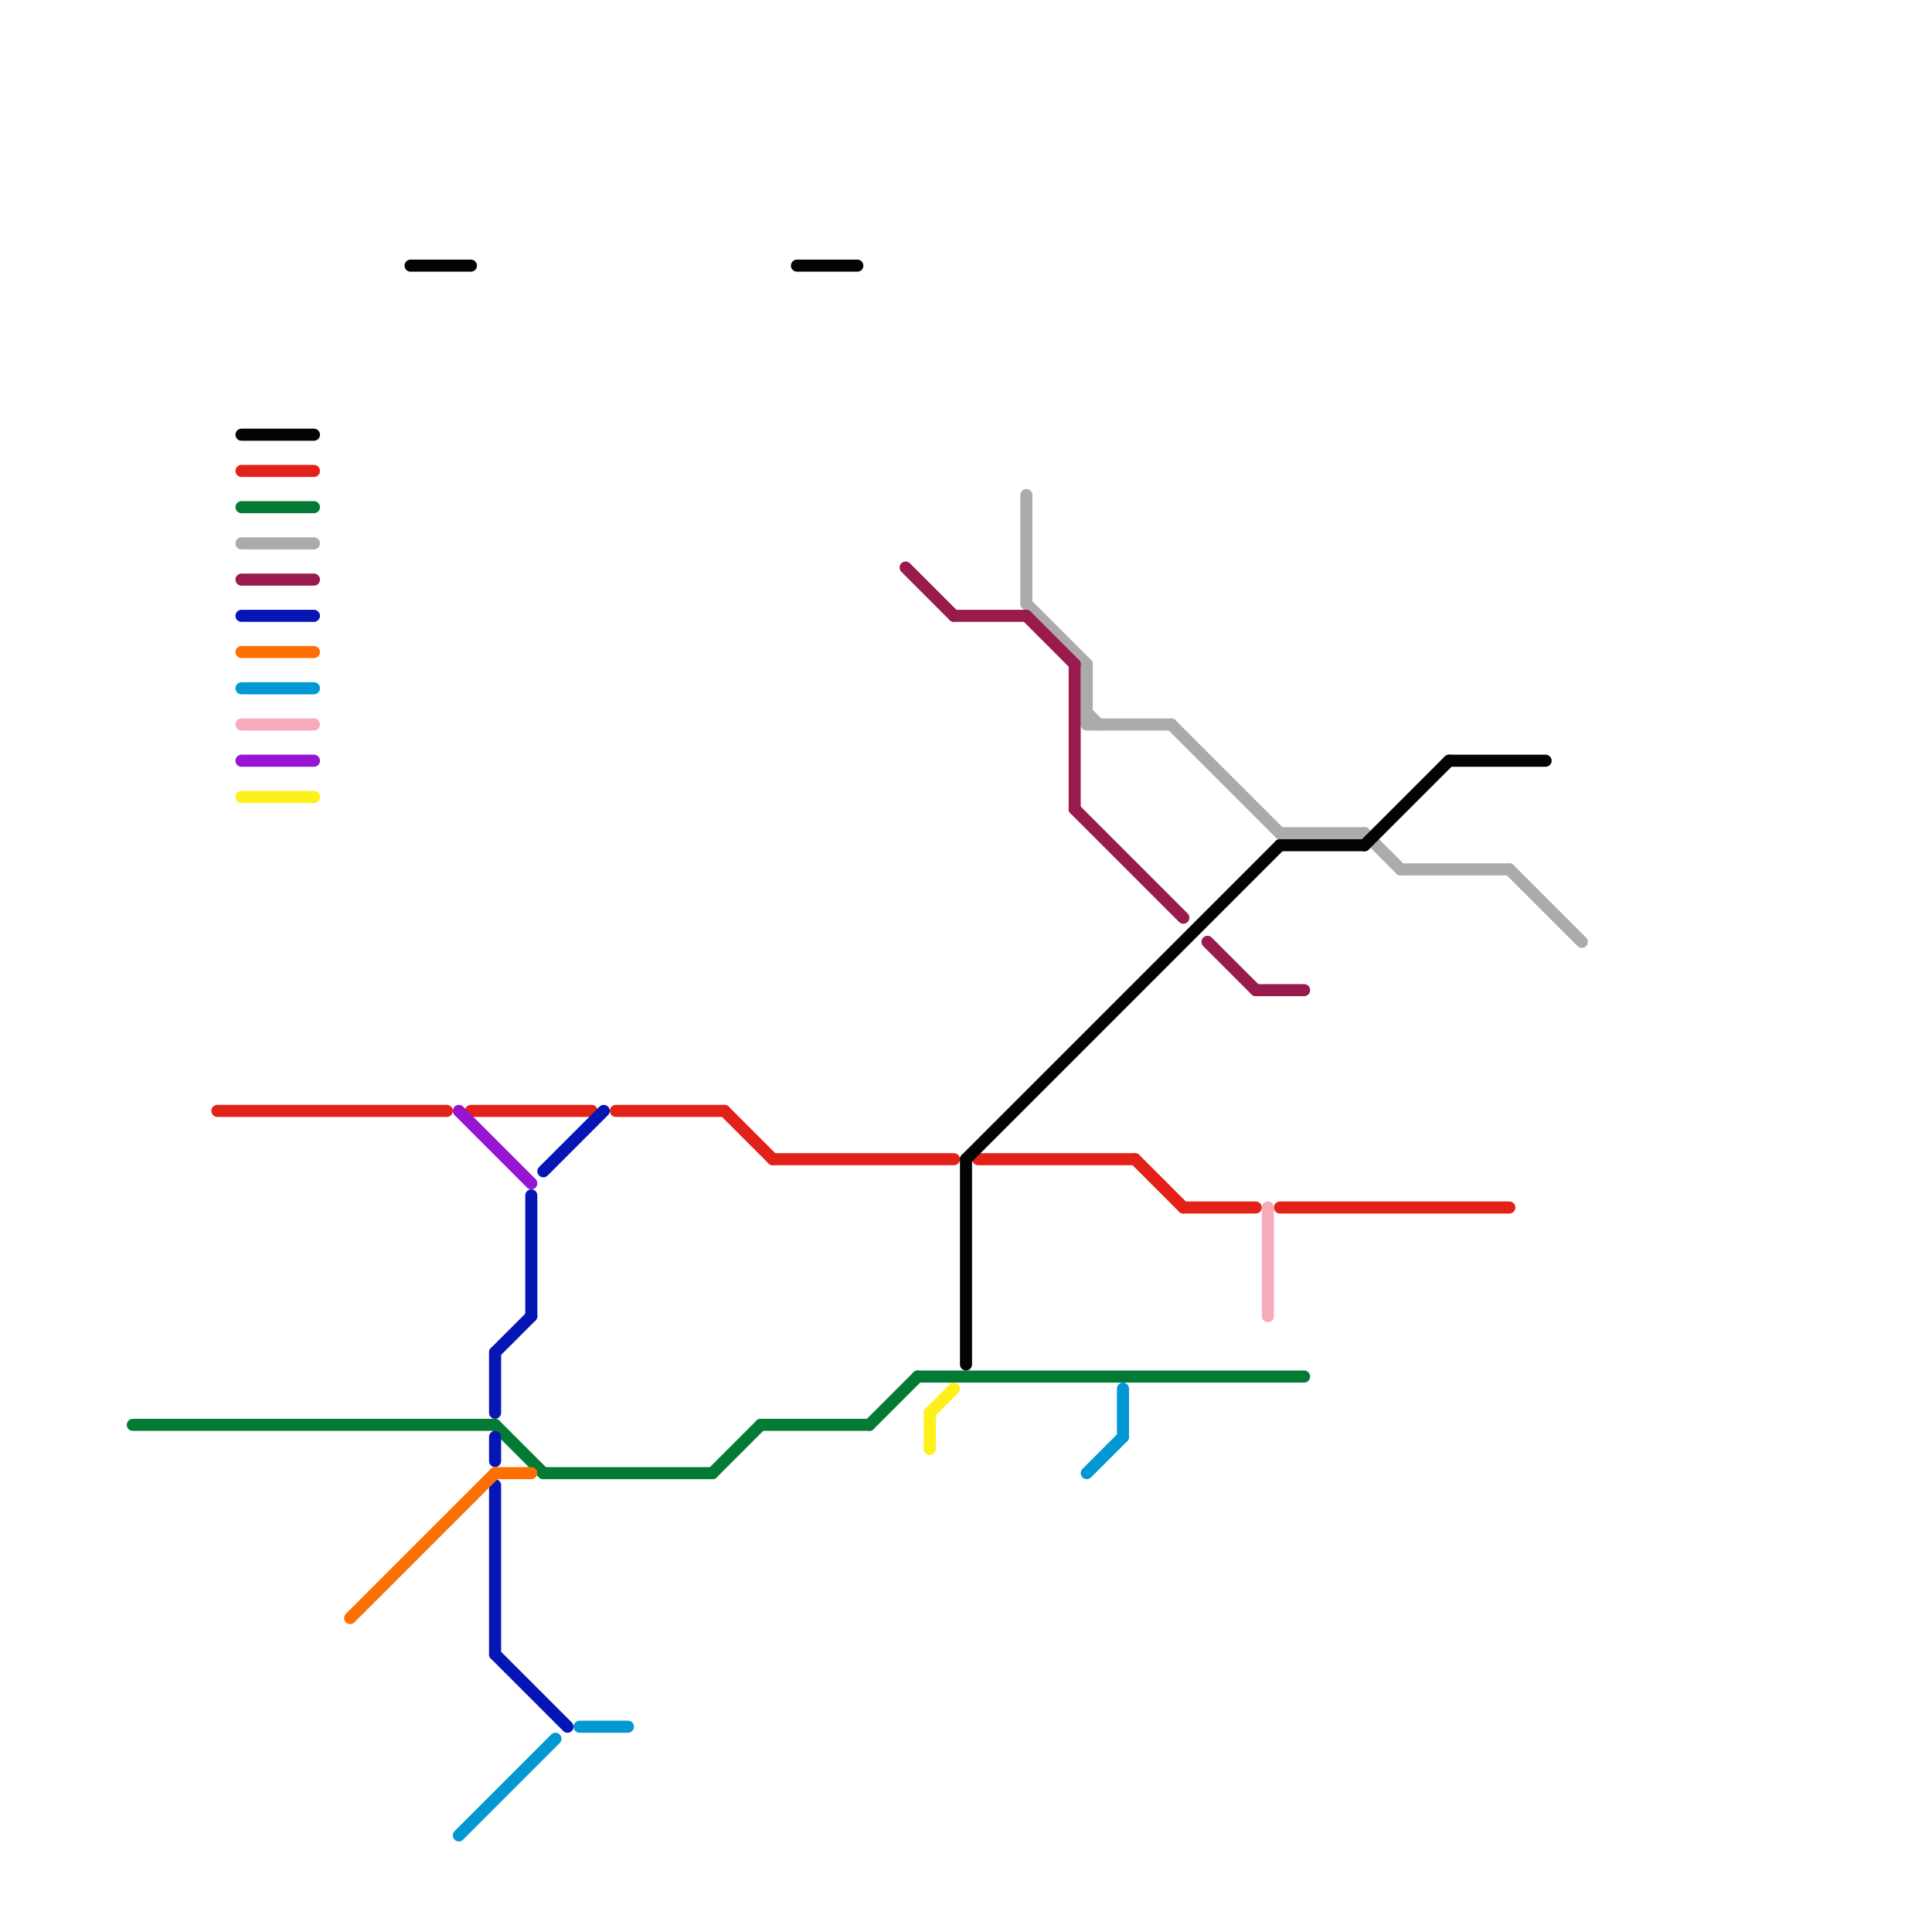 
<svg version="1.1" xmlns="http://www.w3.org/2000/svg" viewBox="0 0 160 160">
<style>text { font: 1px Helvetica; font-weight: 600; white-space: pre; dominant-baseline: central; } line { stroke-width: 1; fill: none; stroke-linecap: round; stroke-linejoin: round; } .c0 { stroke: #e22219 } .c1 { stroke: #037b35 } .c2 { stroke: #ababab } .c3 { stroke: #030303 } .c4 { stroke: #991a4d } .c5 { stroke: #f7aaba } .c6 { stroke: #0616b4 } .c7 { stroke: #fc6f03 } .c8 { stroke: #0198d4 } .c9 { stroke: #9614d2 } .c10 { stroke: #fdf01b }</style><defs><g id="wm-xf"><circle r="1.2" fill="#000"/><circle r="0.9" fill="#fff"/><circle r="0.6" fill="#000"/><circle r="0.3" fill="#fff"/></g><g id="wm"><circle r="0.6" fill="#000"/><circle r="0.3" fill="#fff"/></g></defs><line class="c0" x1="64" y1="96" x2="79" y2="96"/><line class="c0" x1="81" y1="96" x2="94" y2="96"/><line class="c0" x1="51" y1="92" x2="60" y2="92"/><line class="c0" x1="60" y1="92" x2="64" y2="96"/><line class="c0" x1="20" y1="39" x2="26" y2="39"/><line class="c0" x1="39" y1="92" x2="49" y2="92"/><line class="c0" x1="106" y1="100" x2="125" y2="100"/><line class="c0" x1="18" y1="92" x2="37" y2="92"/><line class="c0" x1="98" y1="100" x2="104" y2="100"/><line class="c0" x1="94" y1="96" x2="98" y2="100"/><line class="c1" x1="20" y1="42" x2="26" y2="42"/><line class="c1" x1="11" y1="118" x2="41" y2="118"/><line class="c1" x1="72" y1="118" x2="76" y2="114"/><line class="c1" x1="45" y1="122" x2="59" y2="122"/><line class="c1" x1="59" y1="122" x2="63" y2="118"/><line class="c1" x1="41" y1="118" x2="45" y2="122"/><line class="c1" x1="63" y1="118" x2="72" y2="118"/><line class="c1" x1="76" y1="114" x2="108" y2="114"/><line class="c2" x1="106" y1="69" x2="113" y2="69"/><line class="c2" x1="90" y1="60" x2="97" y2="60"/><line class="c2" x1="125" y1="72" x2="131" y2="78"/><line class="c2" x1="116" y1="72" x2="125" y2="72"/><line class="c2" x1="85" y1="41" x2="85" y2="50"/><line class="c2" x1="97" y1="60" x2="106" y2="69"/><line class="c2" x1="90" y1="55" x2="90" y2="60"/><line class="c2" x1="90" y1="59" x2="91" y2="60"/><line class="c2" x1="85" y1="50" x2="90" y2="55"/><line class="c2" x1="113" y1="69" x2="116" y2="72"/><line class="c2" x1="20" y1="45" x2="26" y2="45"/><line class="c3" x1="106" y1="70" x2="113" y2="70"/><line class="c3" x1="120" y1="63" x2="128" y2="63"/><line class="c3" x1="66" y1="22" x2="71" y2="22"/><line class="c3" x1="80" y1="96" x2="106" y2="70"/><line class="c3" x1="113" y1="70" x2="120" y2="63"/><line class="c3" x1="20" y1="36" x2="26" y2="36"/><line class="c3" x1="34" y1="22" x2="39" y2="22"/><line class="c3" x1="80" y1="96" x2="80" y2="113"/><line class="c4" x1="89" y1="67" x2="98" y2="76"/><line class="c4" x1="100" y1="78" x2="104" y2="82"/><line class="c4" x1="20" y1="48" x2="26" y2="48"/><line class="c4" x1="85" y1="51" x2="89" y2="55"/><line class="c4" x1="79" y1="51" x2="85" y2="51"/><line class="c4" x1="89" y1="55" x2="89" y2="67"/><line class="c4" x1="104" y1="82" x2="108" y2="82"/><line class="c4" x1="75" y1="47" x2="79" y2="51"/><line class="c5" x1="20" y1="60" x2="26" y2="60"/><line class="c5" x1="105" y1="100" x2="105" y2="109"/><line class="c6" x1="44" y1="99" x2="44" y2="109"/><line class="c6" x1="41" y1="112" x2="41" y2="117"/><line class="c6" x1="41" y1="119" x2="41" y2="121"/><line class="c6" x1="45" y1="97" x2="50" y2="92"/><line class="c6" x1="41" y1="137" x2="47" y2="143"/><line class="c6" x1="41" y1="123" x2="41" y2="137"/><line class="c6" x1="20" y1="51" x2="26" y2="51"/><line class="c6" x1="41" y1="112" x2="44" y2="109"/><line class="c7" x1="20" y1="54" x2="26" y2="54"/><line class="c7" x1="29" y1="134" x2="41" y2="122"/><line class="c7" x1="41" y1="122" x2="44" y2="122"/><line class="c8" x1="93" y1="115" x2="93" y2="119"/><line class="c8" x1="20" y1="57" x2="26" y2="57"/><line class="c8" x1="90" y1="122" x2="93" y2="119"/><line class="c8" x1="38" y1="152" x2="46" y2="144"/><line class="c8" x1="48" y1="143" x2="52" y2="143"/><line class="c9" x1="20" y1="63" x2="26" y2="63"/><line class="c9" x1="38" y1="92" x2="44" y2="98"/><line class="c10" x1="77" y1="117" x2="77" y2="120"/><line class="c10" x1="77" y1="117" x2="79" y2="115"/><line class="c10" x1="20" y1="66" x2="26" y2="66"/>
</svg>
